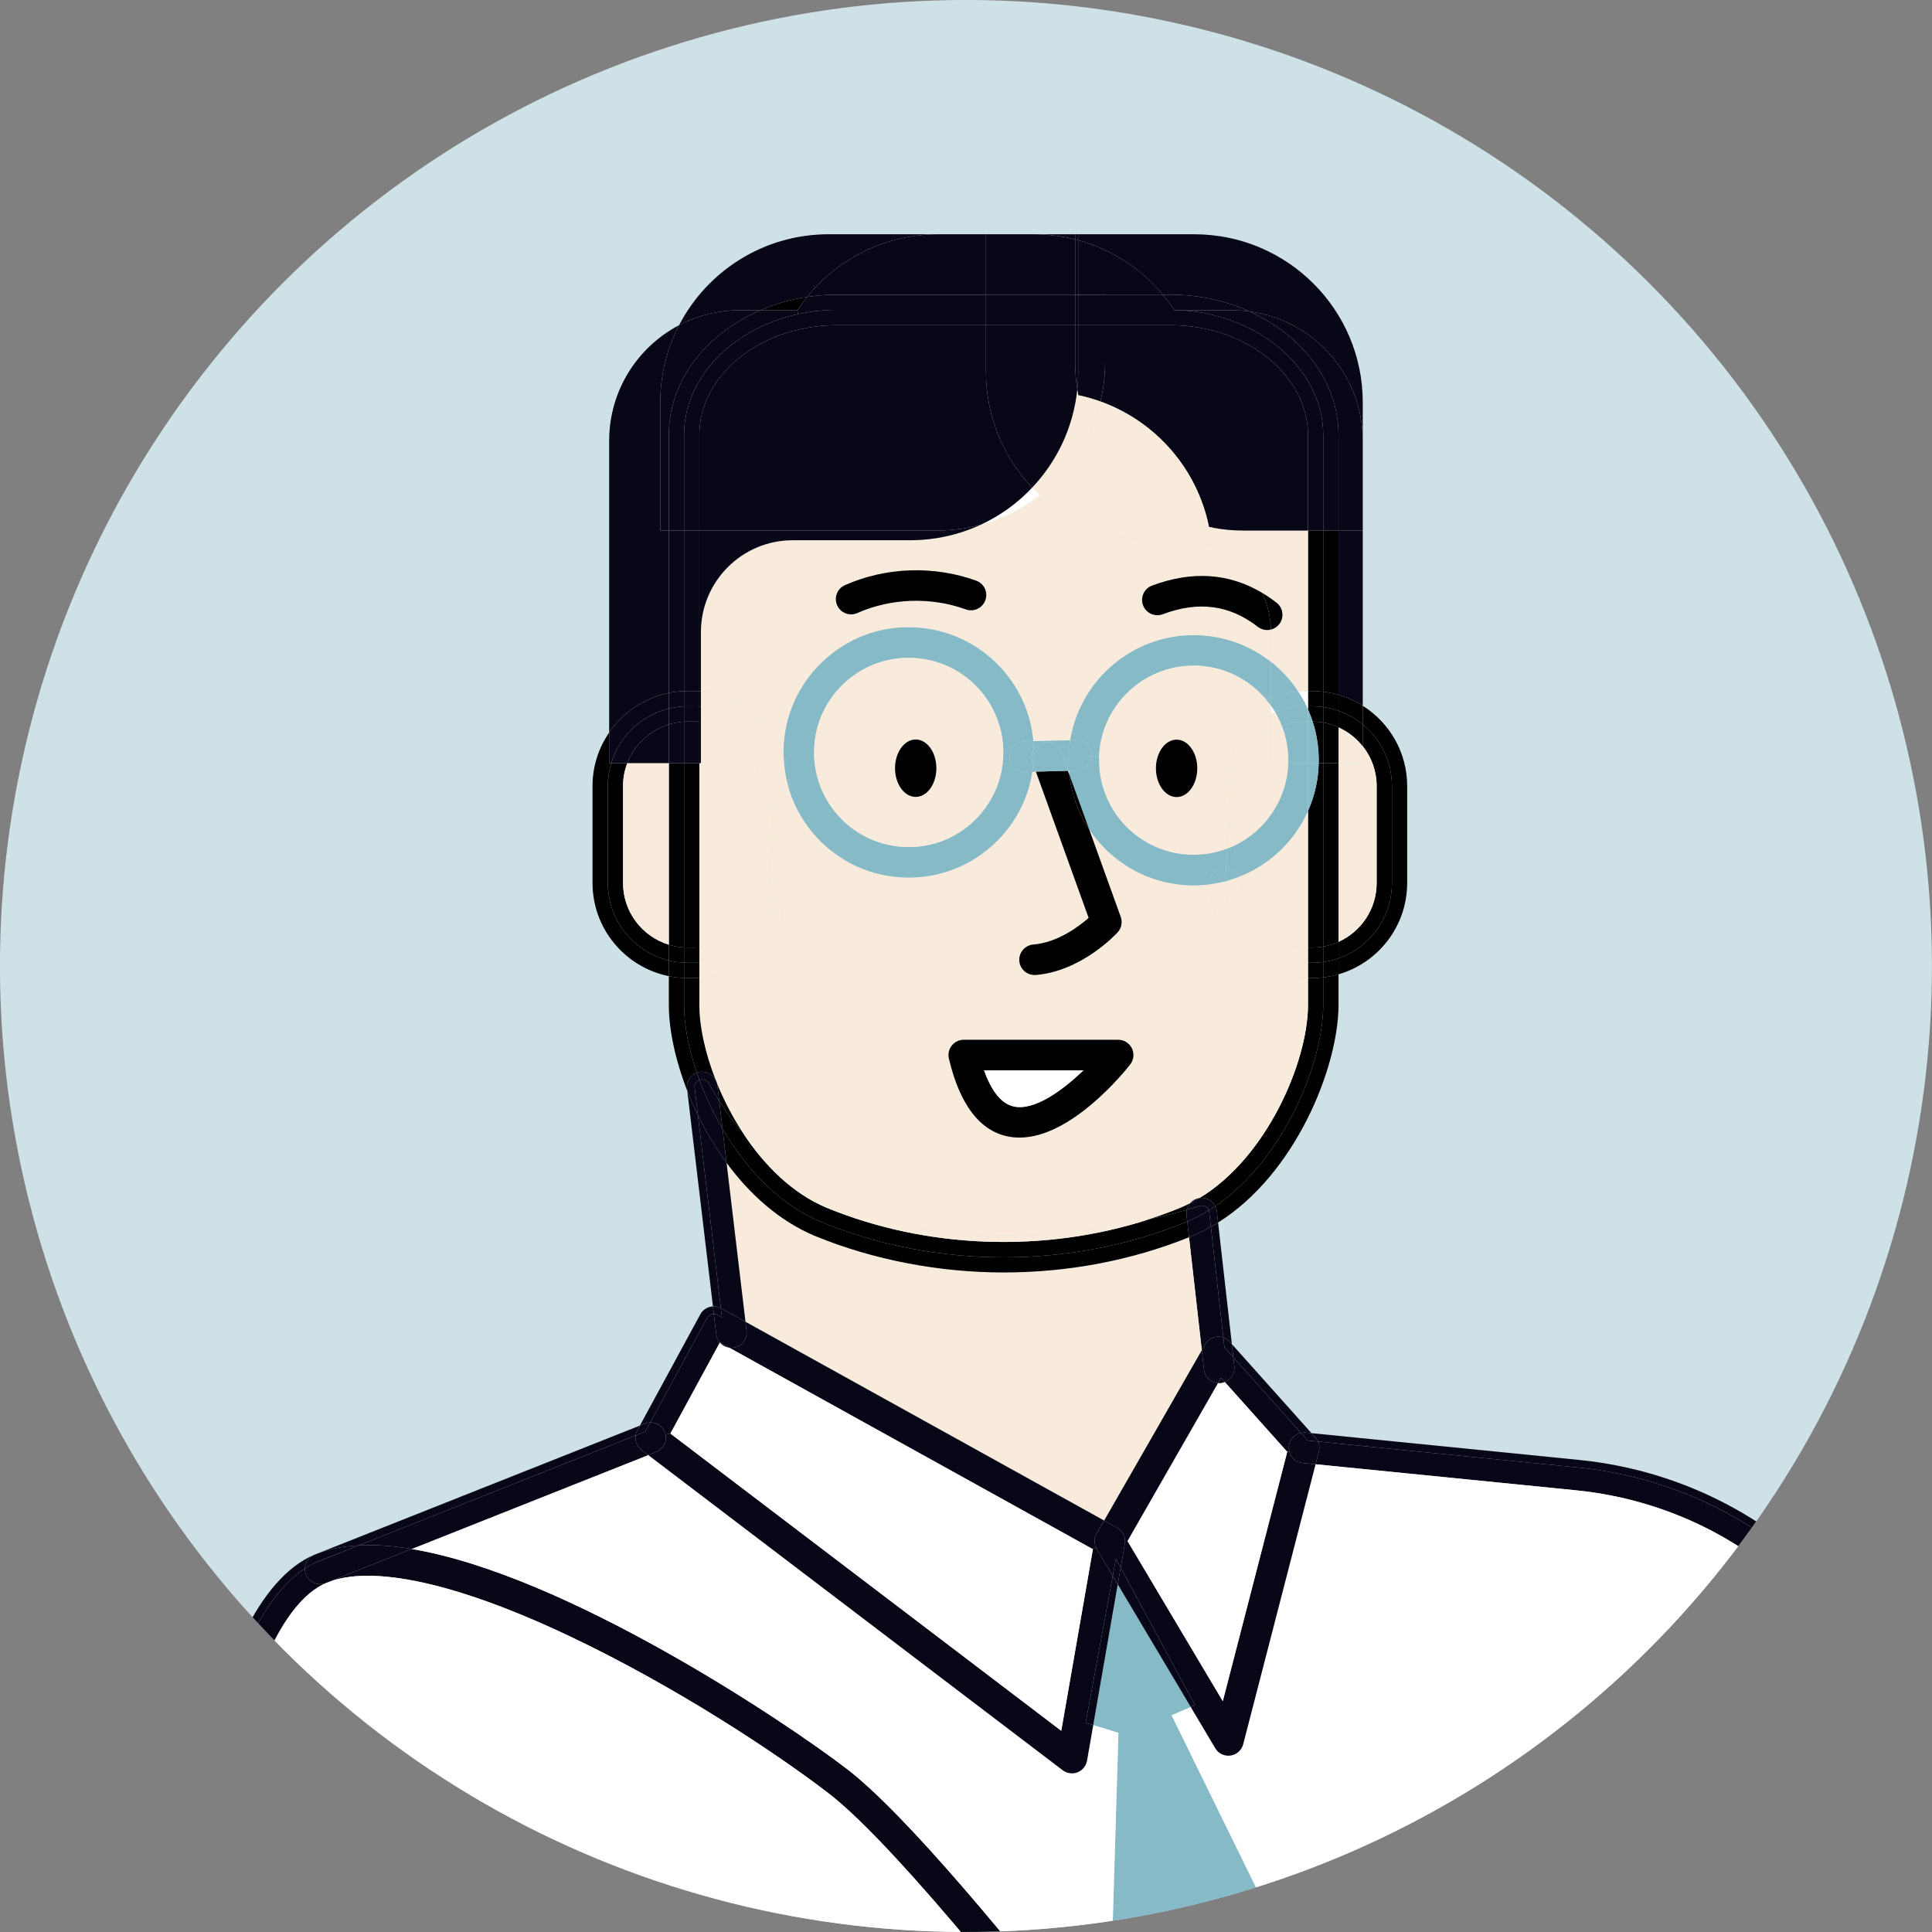 <?xml version="1.0" encoding="UTF-8"?><svg id="Calque_2" xmlns="http://www.w3.org/2000/svg" xmlns:xlink="http://www.w3.org/1999/xlink" viewBox="0 0 345.07 345.07"><rect x="0" y="0" width="345.07" height="345.07" fill="#808080" stroke="none"/><defs><clipPath id="clippath"><circle cx="172.53" cy="172.53" r="172.53" transform="translate(-71.47 172.53) rotate(-45)" style="fill:#cee1e7;"/></clipPath></defs><g id="_Layer_"><circle cx="172.53" cy="172.53" r="172.53" transform="translate(-71.47 172.53) rotate(-45)" style="fill:#cee1e7;"/><g style="clip-path:url(#clippath);"><path d="M359.13,320.37c.98,1.14.84,2.86-.31,3.84-.51.43-1.14.65-1.76.65-.4,0-.8-.09-1.17-.26.74-1.11,1.48-2.23,2.2-3.35l-29.44-34.61c-11.9-13.99-28.51-22.7-46.79-24.53l-46.45-4.64c-.12-.25-.27-.49-.46-.7l-.71-.8,47.76,4.78c18.63,1.86,35.56,10.74,47.69,25l29.44,34.62Z" style="fill:#080717;"/><path d="M328.65,286.64l29.44,34.61c-.72,1.12-1.46,2.24-2.2,3.35-.34-.16-.65-.4-.91-.7l-29.44-34.62c-11.21-13.18-26.86-21.38-44.08-23.1l-46.49-4.65.59-2.26c.16-.61.1-1.24-.15-1.8l46.45,4.64c18.28,1.83,34.89,10.54,46.79,24.53Z" style="fill:#080717;"/><path d="M354.98,323.9c.26.3.57.54.91.7-9.21,13.76-19.94,26.42-31.93,37.74l-18.29-38.24c-.65-1.36-2.27-1.94-3.63-1.29s-1.93,2.28-1.29,3.64l19.02,39.76c-18.18,16.32-39.09,29.66-61.97,39.24l-48.57-99.1,3.44-1.48,4.39,7.38c.49.83,1.39,1.33,2.34,1.33.13,0,.26-.01.39-.03,1.08-.15,1.97-.95,2.25-2.01l12.93-50.01,46.49,4.65c17.22,1.72,32.87,9.92,44.08,23.1l29.44,34.62Z" style="fill:#fff;"/><path d="M305.67,324.1l18.29,38.24c-1.38,1.32-2.77,2.6-4.19,3.87l-19.02-39.76c-.64-1.36-.07-2.99,1.29-3.64s2.98-.07,3.63,1.29Z" style="fill:#080717;"/><path d="M209.23,306.35l48.57,99.1c-.08.03-.16.07-.24.1-1.05.44-2.1.87-3.16,1.29-.27.11-.55.22-.82.32-.81.33-1.62.64-2.44.95-.38.15-.77.29-1.16.44-.84.31-1.69.63-2.54.93-1.52.55-3.04,1.08-4.57,1.59-.95.32-1.9.63-2.85.93-.41.14-.82.27-1.23.39-1.12.36-2.25.7-3.38,1.03-1.15.35-2.3.68-3.46,1-.29.08-.59.16-.88.23.17-.74.03-1.55-.45-2.21-.08-.11-8.26-11.41-19.41-26.15-4.19-5.53-8.66-11.38-13.24-17.27l1.79-59.52-4.5-1.39,4.38-25.13,13.03,21.89-3.44,1.48Z" style="fill:#85bac6;"/><path d="M251.33,140.39v17.32c0,7.73-5.18,14.26-12.26,16.31v-2.86c5.55-1.94,9.54-7.21,9.54-13.45v-17.32c0-4.42-2.03-8.38-5.21-10.99v-3.34c4.76,3,7.93,8.3,7.93,14.33Z"/><path d="M248.61,140.39v17.32c0,6.24-3.99,11.51-9.54,13.45v-2.94c4.01-1.8,6.81-5.83,6.81-10.51v-17.32c0-2.69-.93-5.16-2.48-7.12v-3.87c3.18,2.61,5.21,6.57,5.21,10.99Z"/><path d="M245.88,140.39v17.32c0,4.68-2.8,8.71-6.81,10.51v-31.92h4.33v-3.03c1.55,1.96,2.48,4.43,2.48,7.12Z" style="fill:#f9ebdc;"/><path d="M243.4,133.27v3.03h-4.33v-6.4c1.7.76,3.18,1.92,4.33,3.37Z" style="fill:#f9ebdc;"/><path d="M243.4,129.4v3.87c-1.15-1.45-2.63-2.61-4.33-3.37v-2.94c1.59.56,3.05,1.39,4.33,2.44Z"/><path d="M243.4,126.06v3.34c-1.28-1.05-2.74-1.88-4.33-2.44v-2.86c1.55.45,3,1.11,4.33,1.96Z"/><path d="M243.4,94.76v31.3c-1.33-.85-2.78-1.51-4.33-1.96v-29.34h4.33Z" style="fill:#080717;"/><path d="M243.4,78.73v16.03h-4.33v-16.97c.05-9.5-6.42-17.89-15.9-22.16,11.42,1.5,20.23,11.27,20.23,23.1Z" style="fill:#080717;"/><path d="M243.4,71.87v6.86c0-11.83-8.81-21.6-20.23-23.1-4.04-1.83-8.64-2.91-13.51-3h-1.98c-2.78-3.35-6.3-6.09-10.3-7.96v-2.83h15.9c16.66,0,30.12,13.46,30.12,30.03Z" style="fill:#080717;"/><path d="M239.07,174.02v5.61c-.09,11.19-7.74,30.09-21.51,38.72l-.22-1.98c-.04-.34-.14-.65-.28-.94,12.11-8.22,19.2-25.28,19.28-35.82v-5.04c.93-.11,1.85-.29,2.73-.55Z"/><path d="M239.07,171.16v2.86c-.88.26-1.8.44-2.73.55v-2.75c.95-.13,1.86-.35,2.73-.66Z"/><path d="M239.07,168.22v2.94c-.87.31-1.78.53-2.73.66v-2.75c.96-.17,1.87-.45,2.73-.85Z"/><path d="M239.07,136.3v31.92c-.86.4-1.77.68-2.73.85v-32.77h2.73Z"/><path d="M239.07,129.9v6.4h-2.73v-7.25c.96.17,1.87.45,2.73.85Z"/><path d="M239.07,126.96v2.94c-.86-.4-1.77-.68-2.73-.85v-2.76c.95.13,1.86.36,2.73.67Z"/><path d="M239.07,124.1v2.86c-.87-.31-1.78-.54-2.73-.67v-2.74c.93.11,1.85.29,2.73.55Z"/><path d="M239.07,94.76v29.34c-.88-.26-1.8-.44-2.73-.55v-28.79h2.73Z"/><path d="M239.07,77.79v16.97h-2.73v-16.97c.06-11.63-11.14-21.46-25.24-22.37h8.99c1.05,0,2.08.07,3.08.21,9.48,4.27,15.95,12.66,15.9,22.16Z" style="fill:#080717;"/><path d="M236.34,174.57v5.04c-.08,10.54-7.17,27.6-19.28,35.82-.5-.98-1.56-1.6-2.73-1.46-.03,0-.07.01-.1.01,11.98-7.2,19.31-24.16,19.39-34.37v-4.92h.72c.68,0,1.34-.04,2-.12Z"/><path d="M236.34,171.82v2.75c-.66.08-1.32.12-2,.12h-.72v-2.73h.73c.68,0,1.34-.05,1.99-.14Z"/><path d="M236.34,169.07v2.75c-.65.09-1.31.14-1.99.14h-.73v-2.72h.72c.68,0,1.35-.06,2-.17Z"/><path d="M236.34,136.3v32.77c-.65.11-1.32.17-2,.17h-.72v-24.4c1.17-2.63,1.85-5.52,1.91-8.54h.81Z"/><path d="M236.34,129.05v7.25h-.81c.02-.65,0-1.31-.04-1.98-.13-1.89-.48-3.72-1.04-5.44.64.01,1.28.07,1.89.17Z"/><path d="M236.34,126.29v2.76c-.61-.1-1.25-.16-1.89-.17-.24-.74-.52-1.46-.83-2.16v-.57h.73c.68,0,1.34.05,1.99.14Z"/><path d="M236.34,123.55v2.74c-.65-.09-1.31-.14-1.99-.14h-.73v-2.72h.72c.68,0,1.34.04,2,.12Z"/><path d="M236.34,94.76v28.79c-.66-.08-1.32-.12-2-.12h-.72v-28.67h2.72Z"/><path d="M236.34,77.79v16.97h-2.72v-16.99c.05-10.6-10.75-19.44-24.02-19.69h-12.22v-2.73h12.33s.02.05.04.07h1.35c14.1.91,25.3,10.74,25.24,22.37Z" style="fill:#080717;"/><path d="M235.41,257.47c.25.56.31,1.19.15,1.8l-.59,2.26-2.32-.23c-1.19-.12-2.12-.98-2.37-2.08-.08-.29-.1-.6-.07-.91.12-1.22,1-2.16,2.15-2.39l1.22,1.37,1.83.18Z" style="fill:#080717;"/><path d="M235.49,134.32c.04.67.06,1.33.04,1.98h-1.91v-7.42h.83c.56,1.72.91,3.55,1.04,5.44Z" style="fill:#85bac6;"/><path d="M233.62,136.3h1.91c-.06,3.02-.74,5.91-1.91,8.54v-8.54Z" style="fill:#85bac6;"/><path d="M235.41,257.47l-1.83-.18-1.22-1.37c.27-.06.55-.08.83-.05l1.05.1.71.8c.19.21.34.45.46.7Z" style="fill:#080717;"/><path d="M234.97,261.53l-12.93,50.01c-.28,1.06-1.17,1.86-2.25,2.01-.13.02-.26.03-.39.03-.95,0-1.85-.5-2.34-1.33l-4.39-7.38.76-.33-13.27-24.55.75-4.27c.03-.16.04-.31.04-.47l.43-.02,17.02,28.61,11.51-44.53.37-.09c.25,1.1,1.18,1.96,2.37,2.08l2.32.23Z" style="fill:#080717;"/><path d="M234.45,128.88h-.83v-2.16c.31.7.59,1.42.83,2.16Z" style="fill:#85bac6;"/><path d="M234.24,255.97l-1.05-.1c-.28-.03-.56,0-.83.05l-12.08-13.49-.26-2.36,14.22,15.9Z" style="fill:#080717;"/><path d="M233.62,174.69v4.92c-.08,10.21-7.41,27.17-19.39,34.37-.68.11-1.26.45-1.67.94-.52.27-1.06.52-1.6.75-1.9.79-3.84,1.5-5.8,2.13-16.62,3.7-52.18,8.09-72.38-15.32-1.89-2.85-3.46-5.89-4.7-8.92-.01-.01-.01-.02-.01-.04-.06-.26-.16-.51-.29-.73-1.86-4.77-2.86-9.44-2.87-13.19v-4.94c6.37-.32,12.08-4.2,14.68-10.05.62-1.38,0-2.99-1.38-3.6-.32-.14-.65-.22-.97-.23l.91-17.67s.09,0,.14,0c1.3,0,2.38-.9,2.65-2.11,1,3.23,2.74,6.22,5.13,8.75,4.1,4.33,9.65,6.81,15.62,6.97.21.01.42.01.63.01,5.73,0,11.16-2.16,15.34-6.12,3.64-3.44,5.97-7.9,6.72-12.78l.64-.02,9.42,26.12c-1.81,1.6-5.58,4.41-9.88,4.76-1.5.13-2.62,1.44-2.5,2.94.12,1.43,1.31,2.5,2.72,2.5h.22c8.2-.67,14.36-7.33,14.62-7.62.68-.74.89-1.81.55-2.76l-5.67-15.72c1.09,1.67,2.42,3.2,3.96,4.55,4.11,3.6,9.28,5.54,14.7,5.54.5,0,1-.02,1.5-.05s.99-.08,1.48-.15c.11,9.27,7.7,16.76,17.02,16.76h.46ZM201.86,190.12c.64-.82.76-1.93.31-2.87-.46-.94-1.41-1.54-2.46-1.54h-27.57c-.84,0-1.62.38-2.14,1.04-.52.65-.71,1.5-.52,2.31,1.91,8.12,5.41,12.79,10.4,13.89.73.16,1.47.23,2.22.23,9.23,0,18.64-11.63,19.76-13.06Z" style="fill:#f9ebdc;"/><path d="M233.62,171.96v2.73h-.46c-9.32,0-16.91-7.49-17.02-16.76.93-.12,1.84-.3,2.73-.53l-.02.31c0,7.9,6.4,14.25,14.31,14.25h.46Z" style="fill:#f9ebdc;"/><path d="M233.62,169.24v2.72h-.46c-7.91,0-14.31-6.35-14.31-14.25l.02-.31c.84-.23,1.66-.49,2.46-.82.16.34.25.73.25,1.13,0,6.36,5.19,11.53,11.58,11.53h.46Z" style="fill:#f9ebdc;"/><path d="M233.62,144.84v24.4h-.46c-6.39,0-11.58-5.17-11.58-11.53,0-.4-.09-.79-.25-1.13,5.51-2.14,9.92-6.42,12.29-11.74Z" style="fill:#f9ebdc;"/><path d="M233.62,136.3v8.54c-2.37,5.32-6.78,9.6-12.29,11.74-.41-.9-1.3-1.53-2.34-1.58l.18-3.42c6.28-2.37,10.7-8.36,10.91-15.28h3.54Z" style="fill:#85bac6;"/><path d="M233.62,128.88v7.42h-3.54c.02-.54,0-1.08-.03-1.63-.11-1.76-.49-3.43-1.1-4.99,1.32-.52,2.74-.8,4.21-.8h.46Z" style="fill:#85bac6;"/><path d="M233.62,126.72v2.16h-.46c-1.47,0-2.89.28-4.21.8-.33-.87-.74-1.69-1.2-2.48,1.67-.68,3.49-1.05,5.41-1.05h.21c.08.19.17.38.25.57Z" style="fill:#85bac6;"/><path d="M233.62,126.15v.57c-.08-.19-.17-.38-.25-.57h.25Z" style="fill:#fff;"/><path d="M233.62,123.43v2.72h-.25c-.45-.93-.96-1.82-1.52-2.67.44-.03.87-.05,1.31-.05h.46Z" style="fill:#fff;"/><path d="M233.62,94.76v28.67h-.46c-.44,0-.87.02-1.31.05-1.33-2.01-2.97-3.79-4.85-5.27v-5.33c0-.15,0-.3-.01-.44.57-.13,1.1-.46,1.49-.96.92-1.19.71-2.9-.47-3.82-.85-.66-1.71-1.25-2.58-1.77-2.62-5.56-8.28-9.4-14.83-9.4h5.6l.45-2.23c1.75.33,3.6.5,5.44.5h11.53Z" style="fill:#f9ebdc;"/><path d="M233.62,77.77v16.99h-11.53c-1.84,0-3.69-.17-5.44-.5l-.72-.15c-2.1-10.41-9.55-18.87-19.39-22.4.55-2.25.84-4.6.84-7.02v-6.61h12.22c13.27.25,24.07,9.09,24.02,19.69Z" style="fill:#080717;"/><path d="M233.37,126.15h-.21c-1.92,0-3.74.37-5.41,1.05-.24-.39-.49-.78-.75-1.15v-1.47c1.54-.6,3.17-.97,4.85-1.1.56.85,1.07,1.74,1.52,2.67Z" style="fill:#85bac6;"/><path d="M220.28,242.43l12.08,13.49c-1.15.23-2.03,1.17-2.15,2.39-.03.31-.01.62.07.91l-.37.09-11.15-12.47c1.11-.44,1.84-1.59,1.7-2.83l-.18-1.58Z" style="fill:#080717;"/><path d="M230.05,134.67c.04.55.05,1.09.03,1.63h-3.08v-5.64c.61-.39,1.27-.72,1.95-.98.61,1.56.99,3.23,1.1,4.99Z" style="fill:#f9ebdc;"/><path d="M227,136.3h3.08c-.21,6.92-4.63,12.91-10.91,15.28l.76-14.22c1.09.06,2.15-.55,2.62-1.61.96-2.14,2.53-3.9,4.45-5.09v5.64Z" style="fill:#f9ebdc;"/><path d="M218.76,246.84l11.15,12.47-11.51,44.53-17.02-28.61,16.16-28.2c.07,0,.14,0,.21,0,.1,0,.2,0,.31-.02.25-.03.48-.09.7-.18Z" style="fill:#fff;"/><path d="M228.01,107.66c1.18.92,1.39,2.63.47,3.82-.39.5-.92.83-1.49.96-.06-2.34-.61-4.56-1.56-6.55.87.52,1.73,1.11,2.58,1.77Z"/><path d="M227.75,127.2c.46.79.87,1.61,1.2,2.48-.68.26-1.34.59-1.95.98v-3.13c.24-.12.49-.23.75-.33Z" style="fill:#f9ebdc;"/><path d="M197.81,374.24l29.9,41.31c-.43.11-.87.22-1.31.33-.07-.08-.14-.16-.2-.24-.08-.11-8.23-11.37-19.34-26.06-28.07-37.1-49.01-61.74-58.96-69.35-9.6-7.36-27.42-19.09-46.04-27.93-20.12-9.56-35.6-12.96-43.61-9.58l15.27-6.06c27.43,4.56,66.49,30.66,77.69,39.24,10.48,8.02,29.38,30.82,46.76,53.12l-.16,5.22Z" style="fill:#080717;"/><path d="M227,118.21c1.88,1.48,3.52,3.26,4.85,5.27-1.68.13-3.31.5-4.85,1.1v-6.37Z" style="fill:#85bac6;"/><path d="M227,126.05c.26.37.51.76.75,1.15-.26.1-.51.21-.75.33v-1.48Z" style="fill:#fff;"/><path d="M227,127.53v3.13c-1.92,1.19-3.49,2.95-4.45,5.09-.47,1.06-1.53,1.67-2.62,1.61l.14-2.72c1.38-3.11,3.85-5.64,6.93-7.11Z" style="fill:#f9ebdc;"/><path d="M227,126.05v1.48c-3.08,1.47-5.55,4-6.93,7.11l-.14,2.72c-.32-.01-.66-.09-.97-.23-1.38-.61-2-2.22-1.38-3.6,1.73-3.88,4.82-6.9,8.56-8.59.3.35.59.73.86,1.11Z" style="fill:#f9ebdc;"/><path d="M227,124.58v1.47c-.27-.38-.56-.76-.86-1.11.28-.13.57-.25.86-.36Z" style="fill:#85bac6;"/><path d="M227,118.21v6.37c-.29.11-.58.23-.86.36-3.12-3.72-7.79-6.06-12.94-6.06-.37,0-.74.02-1.12.04-8.73.58-15.5,7.72-15.78,16.29l-1.32-.03c.01-.11.01-.22.01-.34-.04-1.51-1.25-2.77-2.79-2.66l-1.07.03c1.63-10.05,10.02-18.03,20.6-18.73.49-.03.99-.05,1.47-.05,5.18,0,9.99,1.78,13.8,4.78Z" style="fill:#85bac6;"/><path d="M206.17,96.49h4.43c6.55,0,12.21,3.84,14.83,9.4-5.93-3.54-12.53-3.97-19.68-1.29-1.41.53-2.12,2.1-1.59,3.51s2.1,2.12,3.51,1.6c6.4-2.41,11.96-1.67,16.99,2.25.49.38,1.09.57,1.67.57.22,0,.45-.03.66-.09.01.14.01.29.01.44v5.33c-3.81-3-8.62-4.78-13.8-4.78-.48,0-.98.02-1.47.05-10.58.7-18.97,8.68-20.6,18.73l-6.57.17c-.44-4.99-2.53-9.66-6.03-13.35-4.11-4.34-9.65-6.81-15.62-6.98-5.95-.2-11.64,2.01-15.97,6.12-4.34,4.1-6.82,9.65-6.98,15.61-.01.23-.01.46-.01.7-2.28-6.11-7.98-10.55-14.76-11.01v-10.59c0-9.05,7.35-16.39,16.4-16.39h20.95c4.5,0,8.77-.99,12.6-2.76,3.9-1.04,7.48-2.85,10.58-5.27,5.36,4.99,12.55,8.03,20.45,8.03ZM175.99,107.2c.51-1.42-.22-2.98-1.64-3.49-7.55-2.73-16.09-2.44-23.43.8-1.38.6-2,2.21-1.4,3.59.45,1.02,1.45,1.63,2.5,1.63.37,0,.74-.08,1.1-.24,6.07-2.67,13.13-2.91,19.38-.65,1.41.51,2.98-.22,3.49-1.64Z" style="fill:#f9ebdc;"/><path d="M226.99,112.44c-.21.06-.44.09-.66.09-.58,0-1.18-.19-1.67-.57-5.03-3.92-10.59-4.66-16.99-2.25-1.41.52-2.98-.19-3.51-1.6s.18-2.98,1.59-3.51c7.15-2.68,13.75-2.25,19.68,1.29.95,1.99,1.5,4.21,1.56,6.55Z"/><path d="M226.2,415.64c.06.08.13.16.2.24-17.11,4.28-35.02,6.55-53.46,6.55-46.86,0-90.29-14.65-125.98-39.62-.74-1.78-1.43-3.64-2.07-5.57-11.94-36.12-2.11-87.88,13.3-94.5l.06-.02c8.01-3.38,23.49.02,43.61,9.58,18.62,8.84,36.44,20.57,46.04,27.93,9.95,7.61,30.89,32.25,58.96,69.35,11.11,14.69,19.26,25.95,19.34,26.06Z" style="fill:#fff;"/><path d="M213.2,118.88c5.15,0,9.82,2.34,12.94,6.06-3.74,1.69-6.83,4.71-8.56,8.59-.62,1.38,0,2.99,1.38,3.6.31.14.65.22.97.23l-.76,14.22c-1.53.58-3.16.95-4.87,1.06-4.5.3-8.85-1.18-12.25-4.15-3.39-2.98-5.42-7.1-5.72-11.6-.04-.57-.05-1.13-.03-1.68.28-8.57,7.05-15.71,15.78-16.29.38-.02.75-.04,1.12-.04ZM213.84,137.23c0-2.82-1.65-5.12-3.69-5.12s-3.69,2.3-3.69,5.12,1.65,5.13,3.69,5.13,3.69-2.3,3.69-5.13Z" style="fill:#f9ebdc;"/><path d="M223.17,55.63c-1-.14-2.03-.21-3.08-.21h-8.99c-.46-.04-.92-.06-1.39-.07-.63-.95-1.3-1.85-2.03-2.72h1.98c4.87.09,9.47,1.17,13.51,3Z" style="fill:#080717;"/><path d="M218.99,155c1.04.05,1.93.68,2.34,1.58-.8.33-1.62.59-2.46.82l.12-2.4Z" style="fill:#85bac6;"/><path d="M220.46,244.01c.14,1.24-.59,2.39-1.7,2.83l-.68-.75-.54.94c-1.28-.1-2.35-1.09-2.5-2.41l-.39-3.5.58-1.02c.44-.76,1.21-1.26,2.08-1.35.41-.04.82.01,1.19.14l.2,1.77,1.58,1.77.18,1.58Z" style="fill:#080717;"/><path d="M220.02,240.07l.26,2.36-1.58-1.77-.2-1.77c.43.15.82.4,1.13.75l.39.43Z" style="fill:#080717;"/><path d="M220.02,240.07l-.39-.43c-.31-.35-.7-.6-1.13-.75l-2.23-19.77c.44-.25.87-.5,1.29-.77l2.46,21.72Z" style="fill:#080717;"/><path d="M219.17,151.58l-.18,3.42c-.05-.01-.09-.01-.14-.01-1.51,0-2.72,1.22-2.72,2.72,0,.07,0,.15.01.22-.49.07-.98.12-1.48.15s-1,.05-1.5.05c-5.42,0-10.59-1.94-14.7-5.54-1.54-1.35-2.87-2.88-3.96-4.55l-3.52-9.74c-.02-.21-.04-.42-.05-.63l1.41-.04c1.39-.04,2.5-1.1,2.64-2.45l1.32.03c-.02.55-.01,1.11.03,1.68.3,4.5,2.33,8.62,5.72,11.6,3.4,2.97,7.75,4.45,12.25,4.15,1.71-.11,3.34-.48,4.87-1.06Z" style="fill:#85bac6;"/><path d="M218.99,155l-.12,2.4c-.89.23-1.8.41-2.73.53-.01-.07-.01-.15-.01-.22,0-1.5,1.21-2.72,2.72-2.72.05,0,.09,0,.14.01Z" style="fill:#85bac6;"/><path d="M218.08,246.09l.68.75c-.22.09-.45.15-.7.18-.11.01-.21.02-.31.02-.07,0-.14,0-.21,0l.54-.94Z" style="fill:#080717;"/><path d="M216.27,219.12l2.23,19.77c-.37-.13-.78-.18-1.19-.14-.87.09-1.64.59-2.08,1.35l-.58,1.02-2.28-20.14c.23-.09.46-.19.69-.28,1.1-.46,2.18-.99,3.21-1.58Z" style="fill:#080717;"/><path d="M217.34,216.37l.22,1.98c-.42.27-.85.52-1.29.77l-.29-2.59c-.01-.12-.04-.24-.09-.35.39-.23.78-.49,1.17-.75.14.29.24.6.28.94Z" style="fill:#080717;"/><path d="M217.54,247.03l-16.16,28.2-.43.02c0-.97-.53-1.9-1.41-2.38l-2.35-1.3,17.46-30.45.39,3.5c.15,1.32,1.22,2.31,2.5,2.41Z" style="fill:#080717;"/><path d="M215.93,94.11l.72.15-.45,2.23h-10.03c-7.9,0-15.09-3.04-20.45-8.03,5.32-4.11,9.22-9.99,10.82-16.75,9.84,3.53,17.29,11.99,19.39,22.4Z" style="fill:#f9ebdc;"/><path d="M215.98,216.53l.29,2.59c-1.03.59-2.11,1.12-3.21,1.58-.23.09-.46.19-.69.28l-.32-2.81c1.33-.56,2.61-1.23,3.84-1.99.05.11.08.23.09.35Z" style="fill:#080717;"/><path d="M217.06,215.43c-.39.26-.78.52-1.17.75-.1-.27-.28-.5-.53-.65-.35-.22-.78-.27-1.17-.13-.07.02-.85.28-2.22.68.1-.43.3-.83.59-1.16.57-.28,1.13-.59,1.67-.94.03,0,.07-.01.1-.01,1.17-.14,2.23.48,2.73,1.46Z" style="fill:#080717;"/><path d="M215.36,215.53c.25.15.43.38.53.65-1.23.76-2.51,1.43-3.84,1.99l-.13-1.19c-.03-.31-.01-.62.05-.9,1.37-.4,2.15-.66,2.22-.68.39-.14.82-.09,1.17.13Z" style="fill:#080717;"/><path d="M214.65,241.12l-17.46,30.45-64.04-35.49-3.38-28.39c4.1,5.57,9.36,10.34,15.67,13.01,10.6,4.38,22.22,6.57,33.83,6.57s22.71-2.1,33.1-6.29l2.28,20.14Z" style="fill:#f9ebdc;"/><path d="M214.23,213.98c-.54.35-1.1.66-1.67.94.41-.49.99-.83,1.67-.94Z" style="fill:#080717;"/><polygon points="200.16 279.99 213.43 304.54 212.67 304.87 199.64 282.98 200.16 279.99" style="fill:#080717;"/><path d="M210.15,132.11c2.04,0,3.69,2.3,3.69,5.12s-1.65,5.13-3.69,5.13-3.69-2.3-3.69-5.13,1.65-5.12,3.69-5.12Z"/><path d="M212.05,218.17l.32,2.81c-10.39,4.19-21.74,6.29-33.1,6.29s-23.23-2.19-33.83-6.57c-6.31-2.67-11.57-7.44-15.67-13.01l-.72-6.08c4.17,7.1,10.1,13.48,17.45,16.57,20.59,8.52,44.95,8.52,65.52,0,.01,0,.02-.01.03-.01Z"/><path d="M210.96,215.67c.54-.23,1.08-.48,1.6-.75-.29.33-.49.73-.59,1.16-1.56.45-3.89,1.08-6.81,1.72,1.96-.63,3.9-1.34,5.8-2.13Z"/><path d="M211.92,216.98l.13,1.19s-.02.01-.03.01c-20.57,8.52-44.93,8.52-65.52,0-7.35-3.09-13.28-9.47-17.45-16.57l-.59-4.97c1.34,2.12,2.79,4.06,4.32,5.84,3.77,5.71,8.78,10.66,14.76,13.19,17.97,7.42,39.08,8.13,57.62,2.13,2.92-.64,5.25-1.27,6.81-1.72-.06.28-.08.59-.05.9Z"/><path d="M211.1,55.42h-1.35s-.03-.05-.04-.07c.47.01.93.03,1.39.07Z" style="fill:#080717;"/><path d="M209.71,55.35h-12.33v-2.72h10.3c.73.87,1.4,1.77,2.03,2.72Z" style="fill:#080717;"/><path d="M207.68,52.63h-10.3v-7.96c4,1.87,7.52,4.61,10.3,7.96Z" style="fill:#080717;"/><path d="M202.17,187.25c.45.94.33,2.05-.31,2.87-1.12,1.43-10.53,13.06-19.76,13.06-.75,0-1.49-.07-2.22-.23-4.99-1.1-8.49-5.77-10.4-13.89-.19-.81,0-1.66.52-2.31.52-.66,1.3-1.04,2.14-1.04h27.57c1.05,0,2,.6,2.46,1.54ZM193.51,191.17h-17.75c1.09,3.06,2.76,5.89,5.29,6.45,3.73.83,8.79-2.93,12.46-6.45Z"/><path d="M200.95,275.25c0,.16-.01.31-.04.47l-.75,4.27-.85-1.58-.56,3.06-2.87-4.82c-.06-.11-.12-.22-.16-.33-.33-.78-.29-1.68.14-2.42l1.33-2.33,2.35,1.3c.88.48,1.41,1.41,1.41,2.38Z" style="fill:#080717;"/><path d="M200.17,163.76c.34.95.13,2.02-.55,2.76-.26.29-6.42,6.95-14.62,7.62h-.22c-1.41,0-2.6-1.07-2.72-2.5-.12-1.5,1-2.81,2.5-2.94,4.3-.35,8.07-3.16,9.88-4.76l-9.42-26.12,5.74-.15.22.63c.4,3.52,1.6,6.84,3.52,9.74l5.67,15.72Z"/><polygon points="199.31 278.41 200.16 279.99 199.64 282.98 198.75 281.47 199.31 278.41" style="fill:#080717;"/><path d="M199.76,309.5l-1.79,59.52c-17.38-22.3-36.28-45.1-46.76-53.12-11.2-8.58-50.26-34.68-77.69-39.24l42.26-16.78,74.03,56.3c.48.36,1.07.55,1.65.55.34,0,.68-.06,1-.19.88-.34,1.52-1.13,1.69-2.07l1.11-6.36,4.5,1.39Z" style="fill:#fff;"/><polygon points="198.75 281.47 199.64 282.98 195.26 308.11 193.91 307.7 198.75 281.47" style="fill:#080717;"/><path d="M198.75,281.47l-4.84,26.23,1.35.41-1.11,6.36c-.17.94-.81,1.73-1.69,2.07-.32.13-.66.19-1,.19-.58,0-1.17-.19-1.65-.55l-74.03-56.3,1.44-.57c1.25-.49,1.92-1.81,1.66-3.08l.84-.2,69.83,53.1,5.65-32.43.52-.38c.04.11.1.22.16.33l2.87,4.82Z" style="fill:#080717;"/><path d="M197.38,58.08v6.61c0,2.42-.29,4.77-.84,7.02-1.28-.46-2.61-.84-3.97-1.12-.06-.33-.12-.67-.16-1.01.1-1.04.16-2.11.16-3.18v-8.32h4.81Z" style="fill:#080717;"/><path d="M197.38,55.35v2.73h-4.81v-2.73h4.81Z" style="fill:#080717;"/><path d="M197.38,52.63v2.72h-4.81v-2.72h4.81Z" style="fill:#080717;"/><path d="M197.38,44.67v7.96h-4.81v-9.73c1.67.46,3.27,1.05,4.81,1.77Z" style="fill:#080717;"/><path d="M197.38,41.84v2.83c-1.54-.72-3.14-1.31-4.81-1.77v-1.06h4.81Z" style="fill:#080717;"/><path d="M197.19,271.57l-1.33,2.33c-.43.74-.47,1.64-.14,2.42l-.52.38-64.97-36c.13.02.26.03.4.03.11,0,.22-.01.32-.02,1.5-.18,2.57-1.53,2.39-3.03l-.19-1.6,64.04,35.49Z" style="fill:#080717;"/><path d="M195.2,276.7l-5.65,32.43-69.83-53.1,8.84-16.26c.42.49,1.01.83,1.67.93l64.97,36Z" style="fill:#fff;"/><path d="M194.99,134.84c0,.12,0,.23-.01.34-.14,1.35-1.25,2.41-2.64,2.45l-1.41.04c-.02-.14-.03-.28-.04-.42-.11-1.72-.03-3.41.24-5.04l1.07-.03c1.54-.11,2.75,1.15,2.79,2.66Z" style="fill:#85bac6;"/><path d="M190.98,138.3l3.52,9.74c-1.92-2.9-3.12-6.22-3.52-9.74Z"/><path d="M192.57,70.59c1.36.28,2.69.66,3.97,1.12-1.6,6.76-5.5,12.64-10.82,16.75-.48-.44-.94-.89-1.37-1.37,4.42-4.66,7.35-10.75,8.06-17.51.04.34.1.68.16,1.01Z" style="fill:#f9ebdc;"/><path d="M175.76,191.17h17.75c-3.67,3.52-8.73,7.28-12.46,6.45-2.53-.56-4.2-3.39-5.29-6.45Z" style="fill:#fff;"/><path d="M192.57,58.08v8.32c0,1.07-.06,2.14-.16,3.18-.25-1.58-.38-3.22-.38-4.89v-6.61h.54Z" style="fill:#080717;"/><path d="M192.57,55.35v2.73h-.54v-2.73h.54Z" style="fill:#080717;"/><path d="M192.57,52.63v2.72h-.54v-2.72h.54Z" style="fill:#080717;"/><path d="M192.57,42.9v9.73h-.54v-9.87c.18.05.36.09.54.14Z" style="fill:#080717;"/><path d="M192.57,41.84v1.06c-.18-.05-.36-.09-.54-.14v-.92h.54Z" style="fill:#080717;"/><path d="M192.03,64.69c0,1.67.13,3.31.38,4.89-.71,6.76-3.64,12.85-8.06,17.51-5.11-5.38-8.25-12.67-8.25-20.69v-8.32h15.93v6.61Z" style="fill:#080717;"/><path d="M192.03,55.35v2.73h-15.93v-2.73h15.93Z" style="fill:#080717;"/><path d="M192.03,52.63v2.72h-15.93v-2.72h15.93Z" style="fill:#080717;"/><path d="M192.03,42.76v9.87h-15.93v-10.79h8.5c2.57,0,5.06.32,7.43.92Z" style="fill:#080717;"/><path d="M192.03,41.84v.92c-2.37-.6-4.86-.92-7.43-.92h7.43Z" style="fill:#080717;"/><path d="M184.56,132.38l6.57-.17c-.27,1.63-.35,3.32-.24,5.04.01.14.02.28.04.42h-.17l-1.21-3.35c-.51-1.42-2.07-2.14-3.49-1.64-.62.23-1.12.66-1.42,1.2-.01-.5-.03-1-.08-1.5Z" style="fill:#85bac6;"/><path d="M190.98,138.3l-.22-.63h.17c.01.21.03.42.05.63Z" style="fill:#fff;"/><path d="M189.55,134.32l1.21,3.35-5.74.15-.48-1.34c.06-.49.09-.98.1-1.48.01-.37.01-.75,0-1.12.3-.54.8-.97,1.42-1.2,1.42-.5,2.98.22,3.49,1.64Z" style="fill:#85bac6;"/><path d="M184.35,87.09c.43.48.89.93,1.37,1.37-3.1,2.42-6.68,4.23-10.58,5.27,3.49-1.61,6.61-3.87,9.21-6.64Z" style="fill:#fff;"/><path d="M184.54,136.48l.48,1.34-.64.02c.07-.45.13-.9.16-1.36Z" style="fill:#85bac6;"/><path d="M184.64,133.88c.01.37.01.75,0,1.12-.01.5-.04.99-.1,1.48l-.11-.31c-.29-.79-.19-1.62.21-2.29Z" style="fill:#85bac6;"/><path d="M184.56,132.38c.05.5.07,1,.08,1.5-.4.67-.5,1.5-.21,2.29l.11.31c-.03.46-.09.91-.16,1.36l-1.31.03h-.07c-1.48,0-2.69-1.17-2.73-2.66-.03-1.5,1.15-2.75,2.66-2.79l1.63-.04Z" style="fill:#85bac6;"/><path d="M184.56,132.38l-1.63.04c-1.51.04-2.69,1.29-2.66,2.79.04,1.49,1.25,2.66,2.73,2.66h.07l1.31-.03c-.75,4.88-3.08,9.34-6.72,12.78-4.18,3.96-9.61,6.12-15.34,6.12-.21,0-.42,0-.63-.01-5.97-.16-11.52-2.64-15.62-6.97-2.39-2.53-4.13-5.52-5.13-8.75.06-.2.08-.41.08-.62,0-2.08-.38-4.07-1.07-5.91,0-.24,0-.47.01-.7.16-5.96,2.64-11.51,6.98-15.61,4.33-4.11,10.02-6.32,15.97-6.12,5.97.17,11.51,2.64,15.62,6.98,3.5,3.69,5.59,8.36,6.03,13.35ZM179.19,134.85c.12-4.51-1.52-8.8-4.62-12.08-3.1-3.27-7.3-5.14-11.81-5.27-.16,0-.32-.01-.47-.01-4.34,0-8.45,1.64-11.61,4.63-3.28,3.11-5.15,7.3-5.27,11.81-.13,4.51,1.52,8.8,4.62,12.08s7.3,5.15,11.81,5.27c4.59.12,8.8-1.52,12.08-4.62s5.15-7.3,5.27-11.81Z" style="fill:#85bac6;"/><path d="M184.35,87.09c-2.6,2.77-5.72,5.03-9.21,6.64-2.49.67-5.1,1.03-7.8,1.03h-42.43v-16.97c-.1-10.63,10.68-19.46,24.05-19.71h27.14v8.32c0,8.02,3.14,15.31,8.25,20.69Z" style="fill:#080717;"/><path d="M205.16,217.8c-18.54,6-39.65,5.29-57.62-2.13-5.98-2.53-10.99-7.48-14.76-13.19,20.2,23.41,55.76,19.02,72.38,15.32Z" style="fill:#f9ebdc;"/><path d="M174.57,122.77c3.1,3.28,4.74,7.57,4.62,12.08s-1.99,8.71-5.27,11.81-7.49,4.74-12.08,4.62c-4.51-.12-8.71-1.99-11.81-5.27s-4.75-7.57-4.62-12.08c.12-4.51,1.99-8.7,5.27-11.81,3.16-2.99,7.27-4.63,11.61-4.63.15,0,.31.01.47.01,4.51.13,8.71,2,11.81,5.27ZM167.24,137.21c0-2.83-1.65-5.13-3.69-5.13s-3.69,2.3-3.69,5.13,1.65,5.12,3.69,5.12,3.69-2.3,3.69-5.12Z" style="fill:#f9ebdc;"/><path d="M176.1,55.35v2.73h-27.14c-13.37.25-24.15,9.08-24.05,19.71v16.97h-2.73v-16.97c-.09-10.26,8.62-19.12,20.37-21.69,2.04-.45,4.17-.71,6.36-.75h27.19Z" style="fill:#080717;"/><path d="M176.1,52.63v2.72h-27.19c-2.19.04-4.32.3-6.36.75l-.14-.68c.54-.82,1.12-1.62,1.74-2.38,1.55-.24,3.14-.38,4.76-.41h27.19Z" style="fill:#080717;"/><path d="M176.1,41.84v10.79h-27.19c-1.62.03-3.21.17-4.76.41,5.51-6.84,13.95-11.2,23.46-11.2h8.49Z" style="fill:#080717;"/><path d="M174.35,103.71c1.42.51,2.15,2.07,1.64,3.49s-2.08,2.15-3.49,1.64c-6.25-2.26-13.31-2.02-19.38.65-.36.16-.73.24-1.1.24-1.05,0-2.05-.61-2.5-1.63-.6-1.38.02-2.99,1.4-3.59,7.34-3.24,15.88-3.53,23.43-.8Z"/><path d="M141.59,96.49c-9.05,0-16.4,7.34-16.4,16.39v10.59c-.09-.01-.18-.01-.28-.02v-28.69h42.43c2.7,0,5.31-.36,7.8-1.03-3.83,1.77-8.1,2.76-12.6,2.76h-20.95Z" style="fill:#080717;"/><path d="M163.04,41.84h4.57c-9.51,0-17.95,4.36-23.46,11.2-2.96.44-5.76,1.26-8.35,2.38h-3.72c-3.89,0-7.57.96-10.79,2.66,5-9.64,15.08-16.24,26.71-16.24h15.04Z" style="fill:#080717;"/><path d="M163.55,132.08c2.04,0,3.69,2.3,3.69,5.13s-1.65,5.12-3.69,5.12-3.69-2.3-3.69-5.12,1.65-5.13,3.69-5.13Z"/><path d="M144.15,53.04c-.62.76-1.2,1.56-1.74,2.38h-6.61c2.59-1.12,5.39-1.94,8.35-2.38Z"/><path d="M142.41,55.42l.14.68c-11.75,2.57-20.46,11.43-20.37,21.69v16.97h-2.72v-16.95c-.09-9.67,6.57-18.19,16.34-22.39h6.61Z" style="fill:#080717;"/><path d="M141.02,140.39c0,.21-.02.42-.08.62-.64-2.09-.98-4.29-.99-6.53.69,1.84,1.07,3.83,1.07,5.91Z" style="fill:#85bac6;"/><path d="M140.94,141.01c-.27,1.21-1.35,2.11-2.65,2.11-.05,0-.09,0-.14,0l.14-2.72c0-7.48-5.75-13.61-13.1-14.19v-2.73c6.78.46,12.48,4.9,14.76,11.01.01,2.24.35,4.44.99,6.53Z" style="fill:#f9ebdc;"/><path d="M138.21,161.01c1.38.61,2,2.22,1.38,3.6-2.6,5.85-8.31,9.73-14.68,10.05v-2.73c5.45-.32,10.08-3.68,12.19-8.43l.14-2.72c.32,0,.65.09.97.23Z" style="fill:#f9ebdc;"/><path d="M138.29,140.39l-.14,2.72c-1.45-.07-2.59-1.26-2.59-2.72,0-5.95-4.55-10.88-10.37-11.45v-2.74c7.35.58,13.1,6.71,13.1,14.19Z" style="fill:#f9ebdc;"/><path d="M138.15,143.11l-.91,17.67c-1.09-.06-2.15.55-2.62,1.61-1.74,3.89-5.49,6.5-9.71,6.82v-32.91h.28v-7.36c5.82.57,10.37,5.5,10.37,11.45,0,1.46,1.14,2.65,2.59,2.72Z" style="fill:#f9ebdc;"/><path d="M134.62,162.39c.47-1.06,1.53-1.67,2.62-1.61l-.14,2.72c-2.11,4.75-6.74,8.11-12.19,8.43v-2.72c4.22-.32,7.97-2.93,9.71-6.82Z" style="fill:#f9ebdc;"/><path d="M132.08,55.42h3.72c-9.77,4.2-16.43,12.72-16.34,22.39v16.95h-1.53v-22.89c0-4.97,1.21-9.66,3.36-13.79,3.22-1.7,6.9-2.66,10.79-2.66Z" style="fill:#080717;"/><path d="M133.34,237.68c.18,1.5-.89,2.85-2.39,3.03-.1.01-.21.02-.32.02-.14,0-.27-.01-.4-.03l-1.67-.93c-.34-.4-.57-.89-.63-1.44l-.43-3.63c.22,0,.44.05.64.17l.81.45-.2-1.67s.03.01.05.02l4.35,2.41.19,1.6Z" style="fill:#080717;"/><path d="M129.77,207.69l3.38,28.39-4.35-2.41s-.03-.02-.05-.02l-4.1-34.5c1.42,2.93,3.14,5.83,5.12,8.54Z" style="fill:#080717;"/><path d="M128.08,193.56c1.24,3.03,2.81,6.07,4.7,8.92-1.53-1.78-2.98-3.72-4.32-5.84l-.34-2.82c-.01-.09-.03-.17-.04-.26Z"/><path d="M128.56,239.77l1.67.93c-.66-.1-1.25-.44-1.67-.93Z" style="fill:#080717;"/><path d="M129.05,201.61l.72,6.08c-1.98-2.71-3.7-5.61-5.12-8.54l-.58-4.84c-.08-.62.28-1.2.85-1.42,1.07,2.91,2.46,5.87,4.13,8.72Z" style="fill:#080717;"/><path d="M128.46,196.64l.59,4.97c-1.67-2.85-3.06-5.81-4.13-8.72.02-.01.05-.02.08-.03.61-.2,1.29.07,1.61.64.59,1.09,1.21,2.14,1.85,3.14Z" style="fill:#080717;"/><path d="M128.75,233.65l.2,1.67-.81-.45c-.2-.12-.42-.17-.64-.17l-.16-1.36c.48-.03.97.07,1.41.31Z" style="fill:#080717;"/><path d="M124.65,199.15l4.1,34.5c-.44-.24-.93-.34-1.41-.31l-4.59-38.52c.56,1.44,1.19,2.89,1.9,4.33Z" style="fill:#080717;"/><path d="M128.56,239.77l-8.84,16.26-.84.2c-.03-.15-.07-.31-.13-.46-.44-1.08-1.49-1.73-2.6-1.71l10.14-18.66c.17-.31.46-.55.81-.65.13-.04.27-.06.4-.05l.43,3.63c.06.55.29,1.04.63,1.44Z" style="fill:#080717;"/><path d="M128.12,193.82l.34,2.82c-.64-1-1.26-2.05-1.85-3.14-.32-.57-1-.84-1.61-.64-.03,0-.06.02-.08.03-.17-.44-.32-.87-.46-1.29.2-.08.41-.13.63-.16,1.14-.12,2.17.44,2.69,1.35.09.24.18.49.29.73,0,.02,0,.03.01.04,0,.09.03.17.04.26Z" style="fill:#080717;"/><path d="M128.07,193.52c-.11-.24-.2-.49-.29-.73.13.22.23.47.29.73Z" style="fill:#080717;"/><path d="M127.34,233.34l.16,1.36c-.13,0-.27.01-.4.05-.35.1-.64.34-.81.65l-10.14,18.66c-.31.01-.63.07-.94.19l-.92.37,10.79-19.87c.35-.64.94-1.11,1.64-1.31.2-.07.41-.1.62-.1Z" style="fill:#080717;"/><path d="M127.78,192.79c-.52-.91-1.55-1.47-2.69-1.35-.22.03-.43.08-.63.16-1.48-4.34-2.27-8.52-2.28-11.99v-4.94c.22.02.44.02.66.02h1.2c.29,0,.58-.01.87-.03v4.94c.01,3.75,1.01,8.42,2.87,13.19Z"/><path d="M125.19,128.94v7.36h-.28v-7.39c.09.01.19.02.28.03Z" style="fill:#080717;"/><path d="M125.19,126.2v2.74c-.09-.01-.19-.02-.28-.03v-2.73c.09,0,.19.01.28.02Z" style="fill:#080717;"/><path d="M125.19,123.47v2.73c-.09,0-.19-.02-.28-.02v-2.73c.1.01.19.01.28.02Z" style="fill:#080717;"/><path d="M124.91,171.93v2.73c-.29.02-.58.03-.87.03h-1.2c-.22,0-.44,0-.66-.02v-2.73c.22,0,.44.02.66.02h1.2c.29,0,.58-.01.87-.03Z"/><path d="M124.91,169.21v2.72c-.29.02-.58.03-.87.03h-1.2c-.22,0-.44-.01-.66-.02v-2.72c.22.01.44.02.66.02h1.2c.29,0,.58-.01.87-.03Z"/><path d="M124.91,136.3v32.91c-.29.02-.58.03-.87.03h-1.2c-.22,0-.44-.01-.66-.02v-32.92h2.73Z"/><path d="M124.91,128.91v7.39h-2.73v-7.4c.22-.01.44-.02.66-.02h1.2c.29,0,.58.01.87.03Z" style="fill:#080717;"/><path d="M124.91,126.18v2.73c-.29-.02-.58-.03-.87-.03h-1.2c-.22,0-.44.01-.66.02v-2.73c.22-.01.44-.02.66-.02h1.2c.29,0,.58.01.87.03Z" style="fill:#080717;"/><path d="M124.91,123.45v2.73c-.29-.02-.58-.03-.87-.03h-1.2c-.22,0-.44.01-.66.02v-2.72c.22-.02.44-.02.66-.02h1.2c.29,0,.58.01.87.02Z" style="fill:#080717;"/><path d="M124.91,94.76v28.69c-.29,0-.58-.02-.87-.02h-1.2c-.22,0-.44,0-.66.02v-28.69h2.73Z" style="fill:#080717;"/><path d="M124.46,191.6c.14.42.29.85.46,1.29-.57.22-.93.8-.85,1.42l.58,4.84c-.71-1.44-1.34-2.89-1.9-4.33l-.04-.35c-.15-1.28.6-2.45,1.75-2.87Z" style="fill:#080717;"/><path d="M122.18,179.61c.01,3.47.8,7.65,2.28,11.99-1.15.42-1.9,1.59-1.75,2.87l.04.35c-2.15-5.53-3.28-10.93-3.29-15.21v-5.26c.88.18,1.79.29,2.72.32v4.94Z"/><path d="M122.18,171.94v2.73c-.93-.03-1.84-.14-2.72-.32v-2.8c.88.22,1.79.35,2.72.39Z"/><path d="M122.18,169.22v2.72c-.93-.04-1.84-.17-2.72-.39v-2.82c.86.27,1.77.44,2.72.49Z"/><path d="M122.18,136.3v32.92c-.95-.05-1.86-.22-2.72-.49v-32.43h2.72Z"/><path d="M122.18,128.9v7.4h-2.72v-6.91c.86-.27,1.77-.44,2.72-.49Z" style="fill:#080717;"/><path d="M122.18,126.17v2.73c-.95.05-1.86.22-2.72.49v-2.83c.88-.22,1.79-.35,2.72-.39Z" style="fill:#080717;"/><path d="M122.18,123.45v2.72c-.93.04-1.84.17-2.72.39v-2.8c.88-.17,1.79-.28,2.72-.31Z" style="fill:#080717;"/><path d="M122.18,94.76v28.69c-.93.03-1.84.14-2.72.31v-29h2.72Z" style="fill:#080717;"/><path d="M119.46,171.55v2.8c-7.77-1.57-13.63-8.43-13.63-16.64v-17.32c0-3.54,1.1-6.83,2.97-9.55v5.46h.37c-.4,1.29-.61,2.67-.61,4.09v17.32c0,6.7,4.67,12.33,10.9,13.84Z"/><path d="M119.46,168.73v2.82c-6.23-1.51-10.9-7.14-10.9-13.84v-17.32c0-1.42.21-2.8.61-4.09h2.87c-.49,1.27-.76,2.65-.76,4.09v17.32c0,5.19,3.45,9.58,8.18,11.02Z"/><path d="M119.46,136.3v32.43c-4.73-1.44-8.18-5.83-8.18-11.02v-17.32c0-1.44.27-2.82.76-4.09h7.42Z" style="fill:#f9ebdc;"/><path d="M119.46,129.39v6.91h-7.42c1.26-3.3,4.01-5.87,7.42-6.91Z" style="fill:#080717;"/><path d="M119.46,126.56v2.83c-3.41,1.04-6.16,3.61-7.42,6.91h-2.87c1.44-4.82,5.38-8.55,10.29-9.74Z" style="fill:#080717;"/><path d="M119.46,123.76v2.8c-4.91,1.19-8.85,4.92-10.29,9.74h-.37v-5.46c2.45-3.58,6.25-6.18,10.66-7.08Z" style="fill:#080717;"/><path d="M119.46,94.76v29c-4.41.9-8.21,3.5-10.66,7.08v-52.11c0-8.97,5.07-16.76,12.49-20.65-2.15,4.13-3.36,8.82-3.36,13.79v22.89h1.53Z" style="fill:#080717;"/><path d="M118.88,256.23c.26,1.27-.41,2.59-1.66,3.08l-1.44.57-1.22-.93c-.81-.62-1.18-1.61-1.04-2.56l1.74-.69.89-1.64c1.11-.02,2.16.63,2.6,1.71.06.15.1.31.13.46Z" style="fill:#080717;"/><path d="M116.15,254.06l-.89,1.64-1.74.69c.04-.31.15-.62.3-.91l.47-.86.92-.37c.31-.12.63-.18.94-.19Z" style="fill:#080717;"/><path d="M114.56,258.95l1.22.93-42.26,16.78c-3.36-.57-6.54-.8-9.47-.63l49.47-19.64c-.14.95.23,1.94,1.04,2.56Z" style="fill:#080717;"/><path d="M114.29,254.62l-.47.86c-.15.29-.26.6-.3.91l-49.47,19.64c-2.89.14-5.53.67-7.87,1.65l58.11-23.06Z" style="fill:#080717;"/><path d="M73.52,276.66l-15.27,6.06-.06.02c-.33.14-.67.2-1,.2-1.09,0-2.11-.65-2.54-1.72-.14-.36-.2-.72-.18-1.08.72-.48,1.45-.87,2.19-1.18h.02s7.37-2.93,7.37-2.93c2.93-.17,6.11.06,9.47.63Z" style="fill:#080717;"/><path d="M64.05,276.03l-7.37,2.92h0s-.02.01-.02.01c-.74.31-1.47.7-2.19,1.18.02-1.04.65-2.02,1.66-2.44.01,0,.03,0,.05-.02,2.34-.98,4.98-1.51,7.87-1.65Z" style="fill:#080717;"/><path d="M57.19,282.94c.33,0,.67-.06,1-.2-15.41,6.62-25.24,58.38-13.3,94.5.64,1.93,1.33,3.79,2.07,5.57-2-1.4-3.98-2.83-5.93-4.29-7.57-22.82-6.96-51.25-1.18-72.48,3.54-12.99,8.68-22.05,14.62-25.9-.02.36.04.72.18,1.08.43,1.07,1.45,1.72,2.54,1.72Z" style="fill:#080717;"/><path d="M54.42,396.19c.89,1.21.64,2.92-.56,3.81-1.21.91-2.92.65-3.82-.56-4.23-5.69-7.7-12.58-10.32-20.49-12.27-37.13-3.23-92.96,16.41-101.25-1.01.42-1.64,1.4-1.66,2.44-5.94,3.85-11.08,12.91-14.62,25.9-5.78,21.23-6.39,49.66,1.18,72.48,1.95,1.46,3.93,2.89,5.93,4.29,2.09,5.04,4.59,9.53,7.46,13.38Z" style="fill:#080717;"/></g></g></svg>